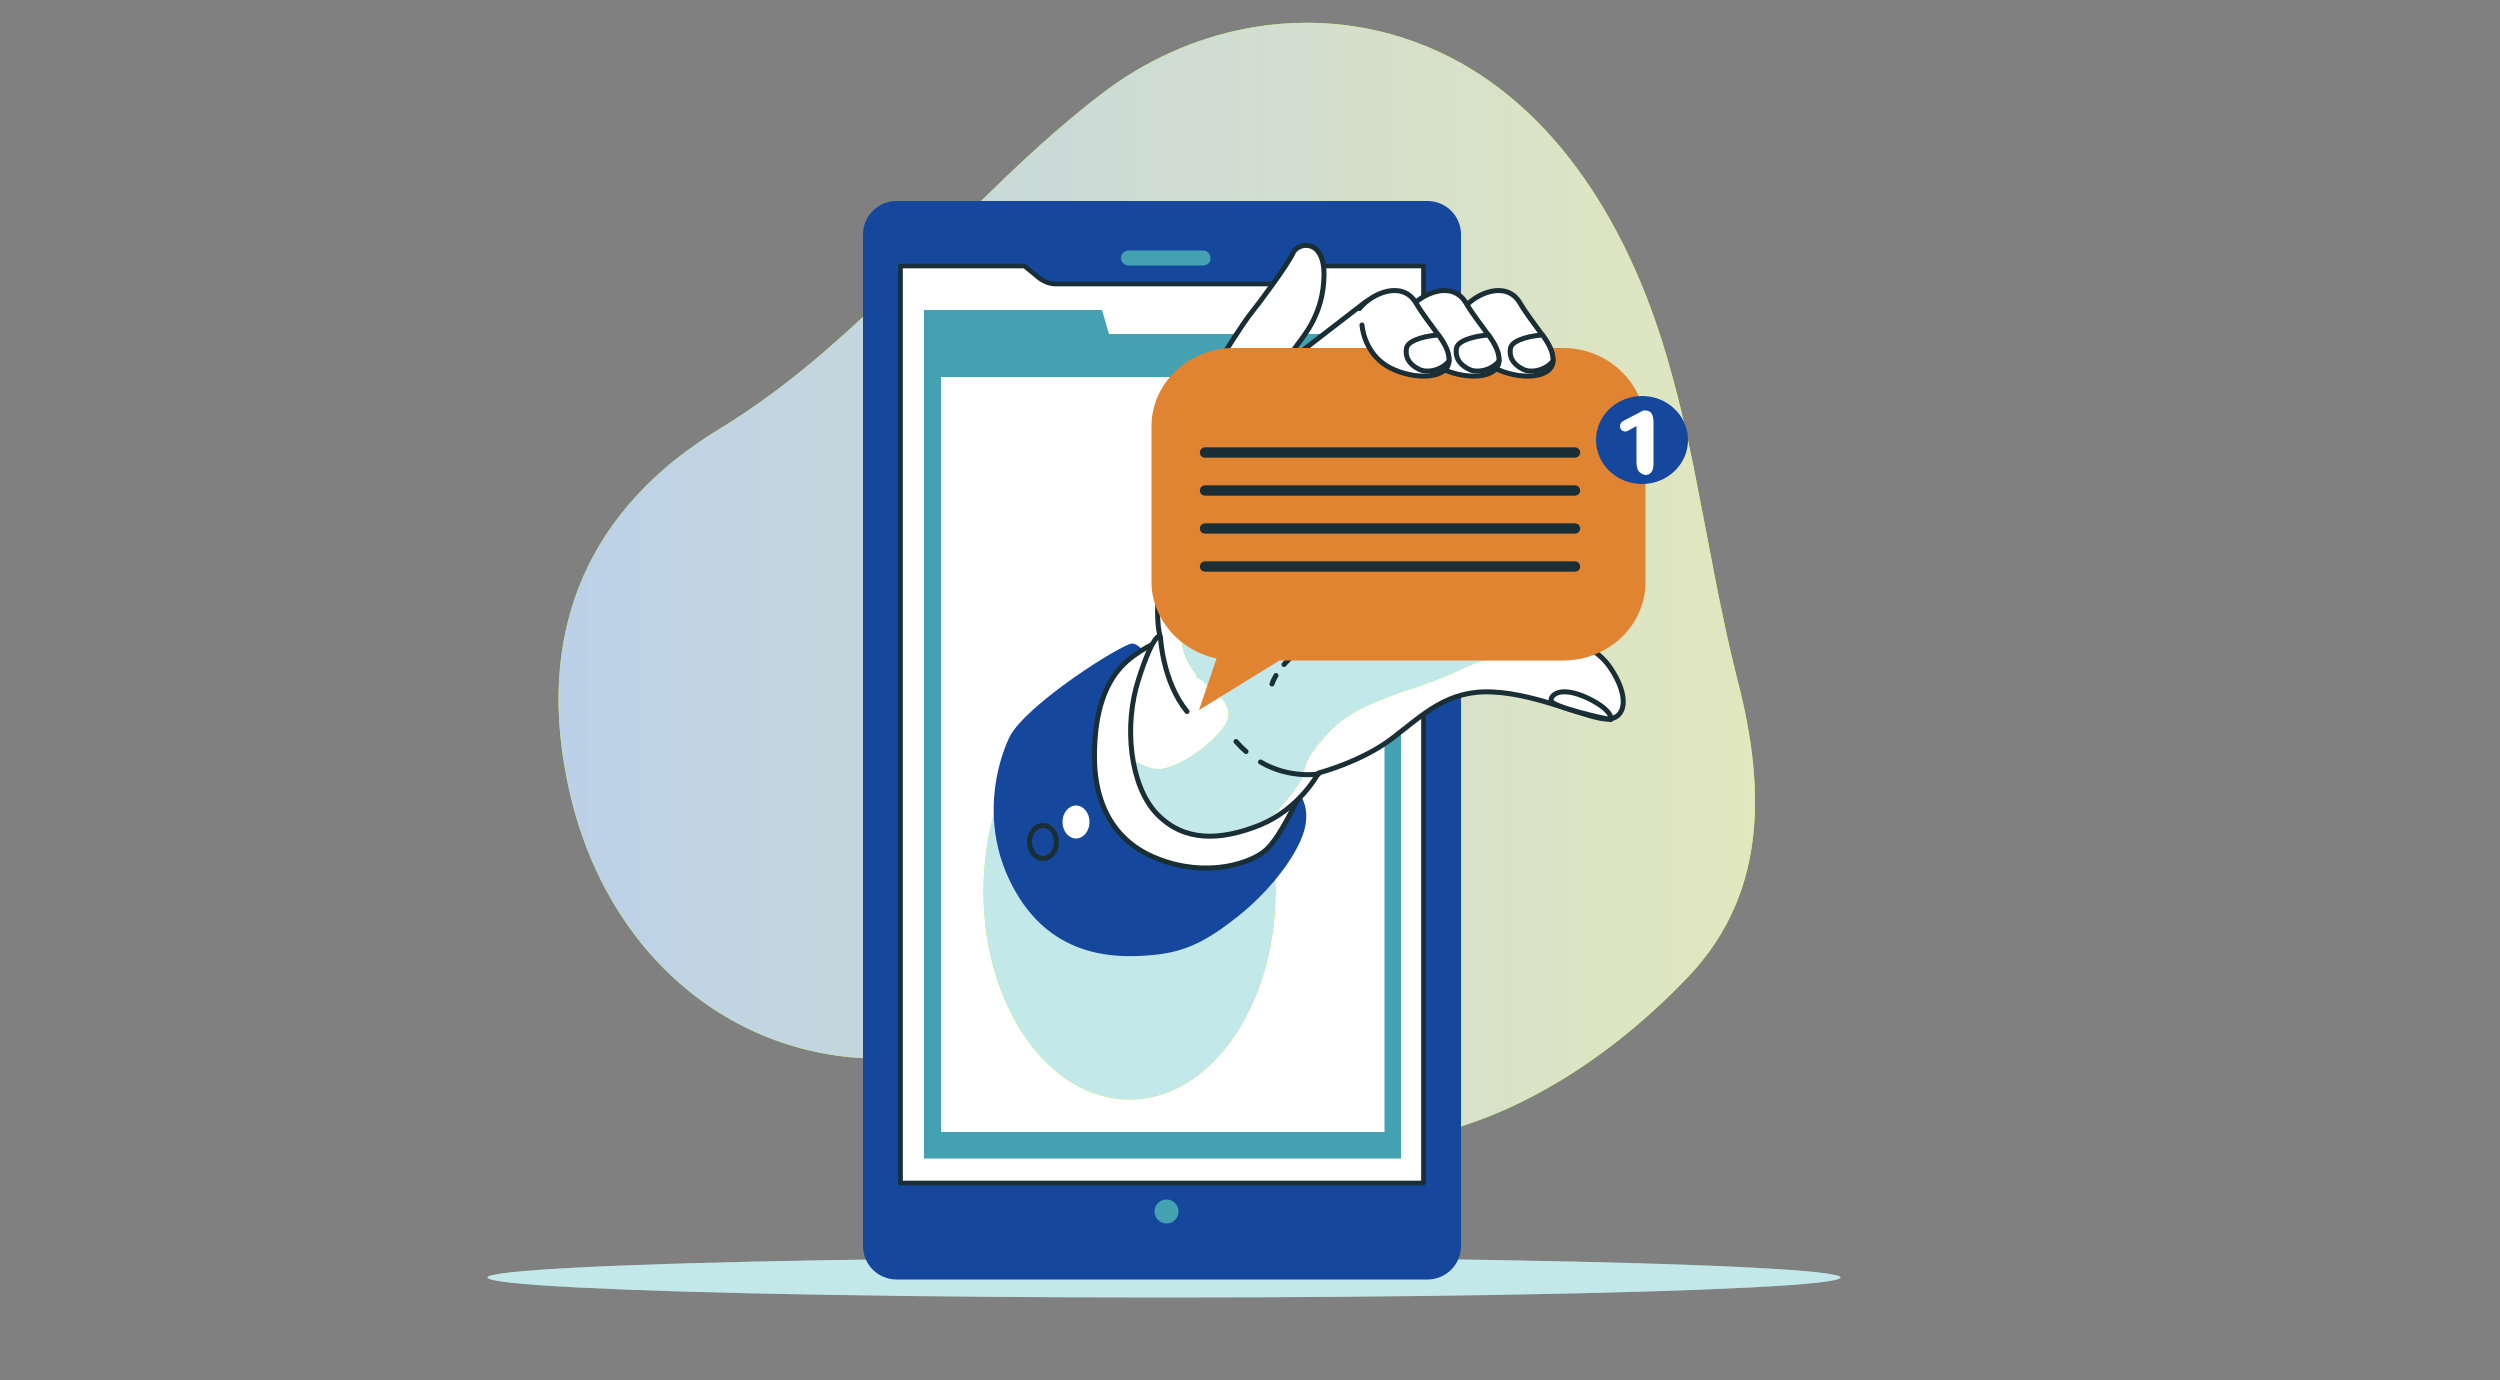 <?xml version="1.0" encoding="utf-8"?>
<!-- Generator: Adobe Illustrator 21.1.0, SVG Export Plug-In . SVG Version: 6.00 Build 0)  -->
<svg version="1.1" id="Layer_1" xmlns="http://www.w3.org/2000/svg" xmlns:xlink="http://www.w3.org/1999/xlink" x="0px" y="0px"
	 viewBox="0 0 500 276" style="enable-background:new 0 0 500 276;" xml:space="preserve">
<rect x="0" y="0" width="500" height="276" fill="#808080" stroke="none"/>
<style type="text/css">
	.st0{fill:#AAFF00;}
	.st1{fill:url(#SVGID_1_);}
	.st2{fill:#C3E8EA;}
	.st3{opacity:0.3;fill:#C3E8EA;}
	.st4{fill:#15489D;}
	.st5{fill:#44A1B2;}
	.st6{fill:#FFFFFF;stroke:#1A2E35;stroke-width:0.939;stroke-linecap:round;stroke-linejoin:round;stroke-miterlimit:10;}
	.st7{fill:#FFFFFF;}
	.st8{fill:#FFFFFF;stroke:#1A2E35;stroke-linecap:round;stroke-linejoin:round;stroke-miterlimit:10;}
	.st9{clip-path:url(#XMLID_25_);fill:#AAFF00;}
	.st10{clip-path:url(#XMLID_25_);fill:#C3E8EA;}
	.st11{fill:none;stroke:#1A2E35;stroke-linecap:round;stroke-linejoin:round;stroke-miterlimit:10;}
	.st12{fill:#E18431;}
	.st13{fill:none;stroke:#1A2E35;stroke-width:2.064;stroke-linecap:round;stroke-miterlimit:10;}
</style>
<g>
	<path class="st0" d="M339.2,95.8c-1.8-9.2-3.9-18.3-6.7-27.3c-8.1-25.9-24.3-52.2-52.1-61c-20.5-6.5-42.7-2-60,11.2
		c-27.2,20.8-47,49.2-76.7,67.2c-24.8,15.1-37.8,39.4-29.5,73.7c8.4,34.4,36.2,54.4,66.7,51.9c25.4-2,51.9,0.1,73.8,12.5
		c19.6,11,54.2,1.5,82.9-28.6c16.7-17.5,15.1-39.8,9.6-60.6C344,122,341.8,108.8,339.2,95.8z"/>
	<linearGradient id="SVGID_1_" gradientUnits="userSpaceOnUse" x1="111.725" y1="116.522" x2="351.104" y2="116.522">
		<stop  offset="0" style="stop-color:#BBD1E8"/>
		<stop  offset="1" style="stop-color:#E1E7BE"/>
	</linearGradient>
	<path class="st1" d="M339.2,95.8c-1.8-9.2-3.9-18.3-6.7-27.3c-8.1-25.9-24.3-52.2-52.1-61c-20.5-6.5-42.7-2-60,11.2
		c-27.2,20.8-47,49.2-76.7,67.2c-24.8,15.1-37.8,39.4-29.5,73.7c8.4,34.4,36.2,54.4,66.7,51.9c25.4-2,51.9,0.1,73.8,12.5
		c19.6,11,54.2,1.5,82.9-28.6c16.7-17.5,15.1-39.8,9.6-60.6C344,122,341.8,108.8,339.2,95.8z"/>
</g>
<g>
	<ellipse class="st2" cx="232.8" cy="255.5" rx="135.3" ry="4"/>
	<ellipse class="st3" cx="232.8" cy="255.5" rx="135.3" ry="4"/>
</g>
<g>
	<path id="XMLID_47_" class="st4" d="M285.5,255.9H179.3c-3.7,0-6.7-3-6.7-6.7V46.9c0-3.7,3-6.7,6.7-6.7h106.2c3.7,0,6.7,3,6.7,6.7
		v202.3C292.2,252.9,289.2,255.9,285.5,255.9z"/>
	<path class="st5" d="M240.6,53.1h-14.9c-0.8,0-1.5-0.7-1.5-1.5l0,0c0-0.8,0.7-1.5,1.5-1.5h14.9c0.8,0,1.5,0.7,1.5,1.5l0,0
		C242.2,52.4,241.5,53.1,240.6,53.1z"/>
	<path id="XMLID_46_" class="st6" d="M284.7,236.6H180.1V53.2h24.8l2.8,2.3c1,0.8,2.2,1.3,3.5,1.3h43.7c1.3,0,2.6-0.5,3.6-1.4
		l2.5-2.2h23.7V236.6z"/>
	<polygon class="st5" points="221.8,66.8 220.4,62 184.8,62 184.8,66.8 184.8,226.9 184.8,231.7 280.2,231.7 280.2,66.8 	"/>
	<rect x="188.2" y="75.4" class="st7" width="88.7" height="151"/>
	<circle class="st5" cx="233.3" cy="242.3" r="2.4"/>
</g>
<g>
	<g>
		<ellipse class="st0" cx="225.9" cy="178.3" rx="29.2" ry="41.6"/>
		<ellipse class="st2" cx="225.9" cy="178.3" rx="29.2" ry="41.6"/>
	</g>
	<path id="XMLID_23_" class="st4" d="M230,131.9c0,0-1.8-3-3.5-3.2c-1.7-0.2-21.6,12.3-24.7,18.9c-3,6.5-5.9,19.6,2.2,32.2
		c7.9,12.2,20.2,11.8,26.6,11.2c6.4-0.6,10.7-2.7,17.2-7.9c6.5-5.2,12.4-12.9,13.3-18.1s-2.3-8.1-4.3-8.8s-13.7-0.6-22.3-9.3
		C226,138.3,230,131.9,230,131.9z"/>
	<path id="XMLID_22_" class="st8" d="M232.6,127.9c0,0-5.2,2-8.4,5.5c-3.2,3.5-5.2,9-5.3,17.1c-0.2,8.1,2.4,17.2,12.5,21.2
		c10.1,4,19,0.9,21.9-1.8c2.9-2.7,6.4-10.5,6.4-10.5s-16,4.3-23.6-4.7C228.5,145.6,232.6,127.9,232.6,127.9z"/>
	<g>
		<g>
			<defs>
				<path id="XMLID_21_" d="M322.1,133.6c-3.9-5.9-13.2-7.6-20.6-10c-7.4-2.4-11.7-7.2-9.8-18.9c2-11.7,12.1-30.8,11.9-34.3
					s-35.1-3.3-38.4-2.2c-3.3,1.1-3.9,0.9-6.9,4.8c-3,3.9-4.6,6.7-4.6,6.7l3.8-7.9l0.3,0c0,0,0.3-1,1.7-2.9
					c1.4-1.9,5.2-6.3,5.3-13.8c0.1-7.5-5.2-6.7-6.2-4.5c-1,2.3-6.9,10.2-8.6,12.3c-1.7,2.2-5.3,8-5.3,8l-4,13.8
					c0,0-0.9,4.1-5.9,19.7c-5,15.6-2.8,22.8-2.8,22.8s-1.3-0.7-4.3,8.7c-3,9.3-1.7,21.3,3.7,26.9c5.4,5.6,12.6,5.4,20.6,2.2
					c8-3.3,11.7-10.4,11.7-10.4s8.5-2.2,14.7-6.9c6.3-4.8,11.1-9.8,20.2-9.3c9.1,0.4,19.5,5.6,23,5.4
					C325.1,143.7,326,139.4,322.1,133.6z"/>
			</defs>
			<use xlink:href="#XMLID_21_"  style="overflow:visible;fill:#FFFFFF;"/>
			<clipPath id="XMLID_25_">
				<use xlink:href="#XMLID_21_"  style="overflow:visible;"/>
			</clipPath>
			<path class="st9" d="M266.1,113.2c-24.1,3.6-31.7,9.4-29.3,17.3c0.5,1.5,1.3,3,2.4,4.3c0,0.2,0,0.3,0,0.5c0,0,0.4,0.3,1.1,0.7
				c0.8,0.8,1.7,1.5,2.7,2.2c1.6,1.5,3,3.4,2.7,5.1c-0.6,3.7-9.3,10.2-13.6,10.5c-4.3,0.3-5.9-4-6.5,0.6c-0.6,4.6,9,16.1,18.3,14.9
				c9.3-1.2,17-14.3,17-14.3s-1.2-2.2,5-8.7c4.1-4.3,9.9-6.2,14.4-7.9c4.2-1.3,8.5-2.9,12.3-4.7c11-5.4,24.1-1.8,24.1-1.8
				S290.3,109.6,266.1,113.2z"/>
			<path class="st10" d="M266.1,113.2c-24.1,3.6-31.7,9.4-29.3,17.3c0.5,1.5,1.3,3,2.4,4.3c0,0.2,0,0.3,0,0.5c0,0,0.4,0.3,1.1,0.7
				c0.8,0.8,1.7,1.5,2.7,2.2c1.6,1.5,3,3.4,2.7,5.1c-0.6,3.7-9.3,10.2-13.6,10.5c-4.3,0.3-5.9-4-6.5,0.6c-0.6,4.6,9,16.1,18.3,14.9
				c9.3-1.2,17-14.3,17-14.3s-1.2-2.2,5-8.7c4.1-4.3,9.9-6.2,14.4-7.9c4.2-1.3,8.5-2.9,12.3-4.7c11-5.4,24.1-1.8,24.1-1.8
				S290.3,109.6,266.1,113.2z"/>
			
				<use xlink:href="#XMLID_21_"  style="overflow:visible;fill:none;stroke:#1A2E35;stroke-linecap:round;stroke-linejoin:round;stroke-miterlimit:10;"/>
		</g>
		<path id="XMLID_20_" class="st8" d="M322.2,143.9c0,0,0.5-1.8-4.7-4.3c-5.2-2.4-7.3-0.8-7.3,0.5
			C310.1,141.3,321.4,143.9,322.2,143.9z"/>
	</g>
	<path id="XMLID_19_" class="st8" d="M273.1,60.4l-13.1,10.1h17.5C277.6,70.4,277.6,58.1,273.1,60.4z"/>
	<g id="XMLID_13_">
		<g id="XMLID_16_">
			<path id="XMLID_18_" class="st11" d="M256.8,132.9c1.4-1.6,3.5-3.4,6.8-4.8"/>
			<path id="XMLID_17_" class="st11" d="M254.4,136.8c0,0,0.2-0.7,0.8-1.7"/>
		</g>
		<path id="XMLID_15_" class="st11" d="M249.2,150.3c-0.7-0.6-1.3-1.2-2-2"/>
		<path id="XMLID_14_" class="st11" d="M263.7,154.8c0,0-5.8,1-11.6-2.4"/>
	</g>
	<g>
		<path class="st12" d="M312.6,69.6h-65.8c-9.1,0-16.5,7-16.5,15.7v31c0,7.5,5.6,13.8,13,15.4l-3.5,10.3l16.1-9.9h56.7
			c9.1,0,16.5-7,16.5-15.7v-31C329,76.6,321.6,69.6,312.6,69.6z"/>
		<g>
			<line class="st13" x1="241" y1="90.5" x2="315" y2="90.5"/>
			<line class="st13" x1="241" y1="98.1" x2="315" y2="98.1"/>
			<line class="st13" x1="241" y1="105.7" x2="315" y2="105.7"/>
			<line class="st13" x1="241" y1="113.3" x2="315" y2="113.3"/>
		</g>
		<g>
			<ellipse class="st4" cx="328.4" cy="88" rx="9.2" ry="8.8"/>
			<g>
				<path class="st7" d="M327.7,94.2c-0.3-0.4-0.4-1.1-0.4-1.9v-7.1l-1.6,0.9c-0.2,0.1-0.4,0.2-0.6,0.2c-0.3,0-0.6-0.1-0.8-0.3
					c-0.2-0.2-0.3-0.5-0.3-0.8c0-0.2,0.1-0.4,0.2-0.6c0.1-0.2,0.3-0.3,0.6-0.5l3.1-1.6c0.5-0.3,0.9-0.5,1.2-0.4
					c1.1,0,1.6,0.8,1.6,2.4v8.2c0,1.6-0.6,2.3-1.7,2.3C328.4,94.8,328,94.6,327.7,94.2z"/>
			</g>
		</g>
	</g>
	<g id="XMLID_10_">
		<path id="XMLID_12_" class="st8" d="M293.2,65c0,0,0.3,5.7,5.5,8.5c5.2,2.7,11.8,2.2,11.9-1.3c0.1-3.4-3.9-7-6.6-11.6
			c-2.7-4.6-8.8-2-11.3,1.1"/>
		<path id="XMLID_11_" class="st8" d="M302.1,69.6c-0.4,2.3,1.1,3.6,2.6,4.3c1.4,0.7,4.3,0.3,5.9-1.7c0.1-1.7-0.8-3.4-2.1-5.2
			C306.7,67.1,302.5,67.8,302.1,69.6z"/>
	</g>
	<g id="XMLID_7_">
		<path id="XMLID_9_" class="st8" d="M282.4,65c0,0,0.3,5.7,5.5,8.5c5.2,2.7,11.8,2.2,11.9-1.3c0.1-3.4-3.9-7-6.6-11.6
			c-2.7-4.6-8.8-2-11.3,1.1"/>
		<path id="XMLID_8_" class="st8" d="M291.3,69.6c-0.4,2.3,1.1,3.6,2.6,4.3c1.4,0.7,4.3,0.3,5.9-1.7c0.1-1.7-0.8-3.4-2.1-5.2
			C295.9,67.1,291.7,67.8,291.3,69.6z"/>
	</g>
	<g id="XMLID_4_">
		<path id="XMLID_6_" class="st8" d="M272.4,65c0,0,0.3,5.7,5.5,8.5c5.2,2.7,11.8,2.2,11.9-1.3c0.1-3.4-3.9-7-6.6-11.6
			c-2.7-4.6-8.8-2-11.3,1.1"/>
		<path id="XMLID_5_" class="st8" d="M281.3,69.6c-0.4,2.3,1.1,3.6,2.6,4.3c1.4,0.7,4.3,0.3,5.9-1.7c0.1-1.7-0.8-3.4-2.1-5.2
			C285.9,67.1,281.7,67.8,281.3,69.6z"/>
	</g>
	<path id="XMLID_3_" class="st11" d="M232.1,127.5c0,0,0.4,8.8,5.3,14.8"/>
	<ellipse id="XMLID_2_" class="st7" cx="215.2" cy="164.4" rx="2.7" ry="3.3"/>
	<ellipse id="XMLID_1_" class="st11" cx="208.6" cy="168.4" rx="2.7" ry="3.3"/>
</g>
</svg>
